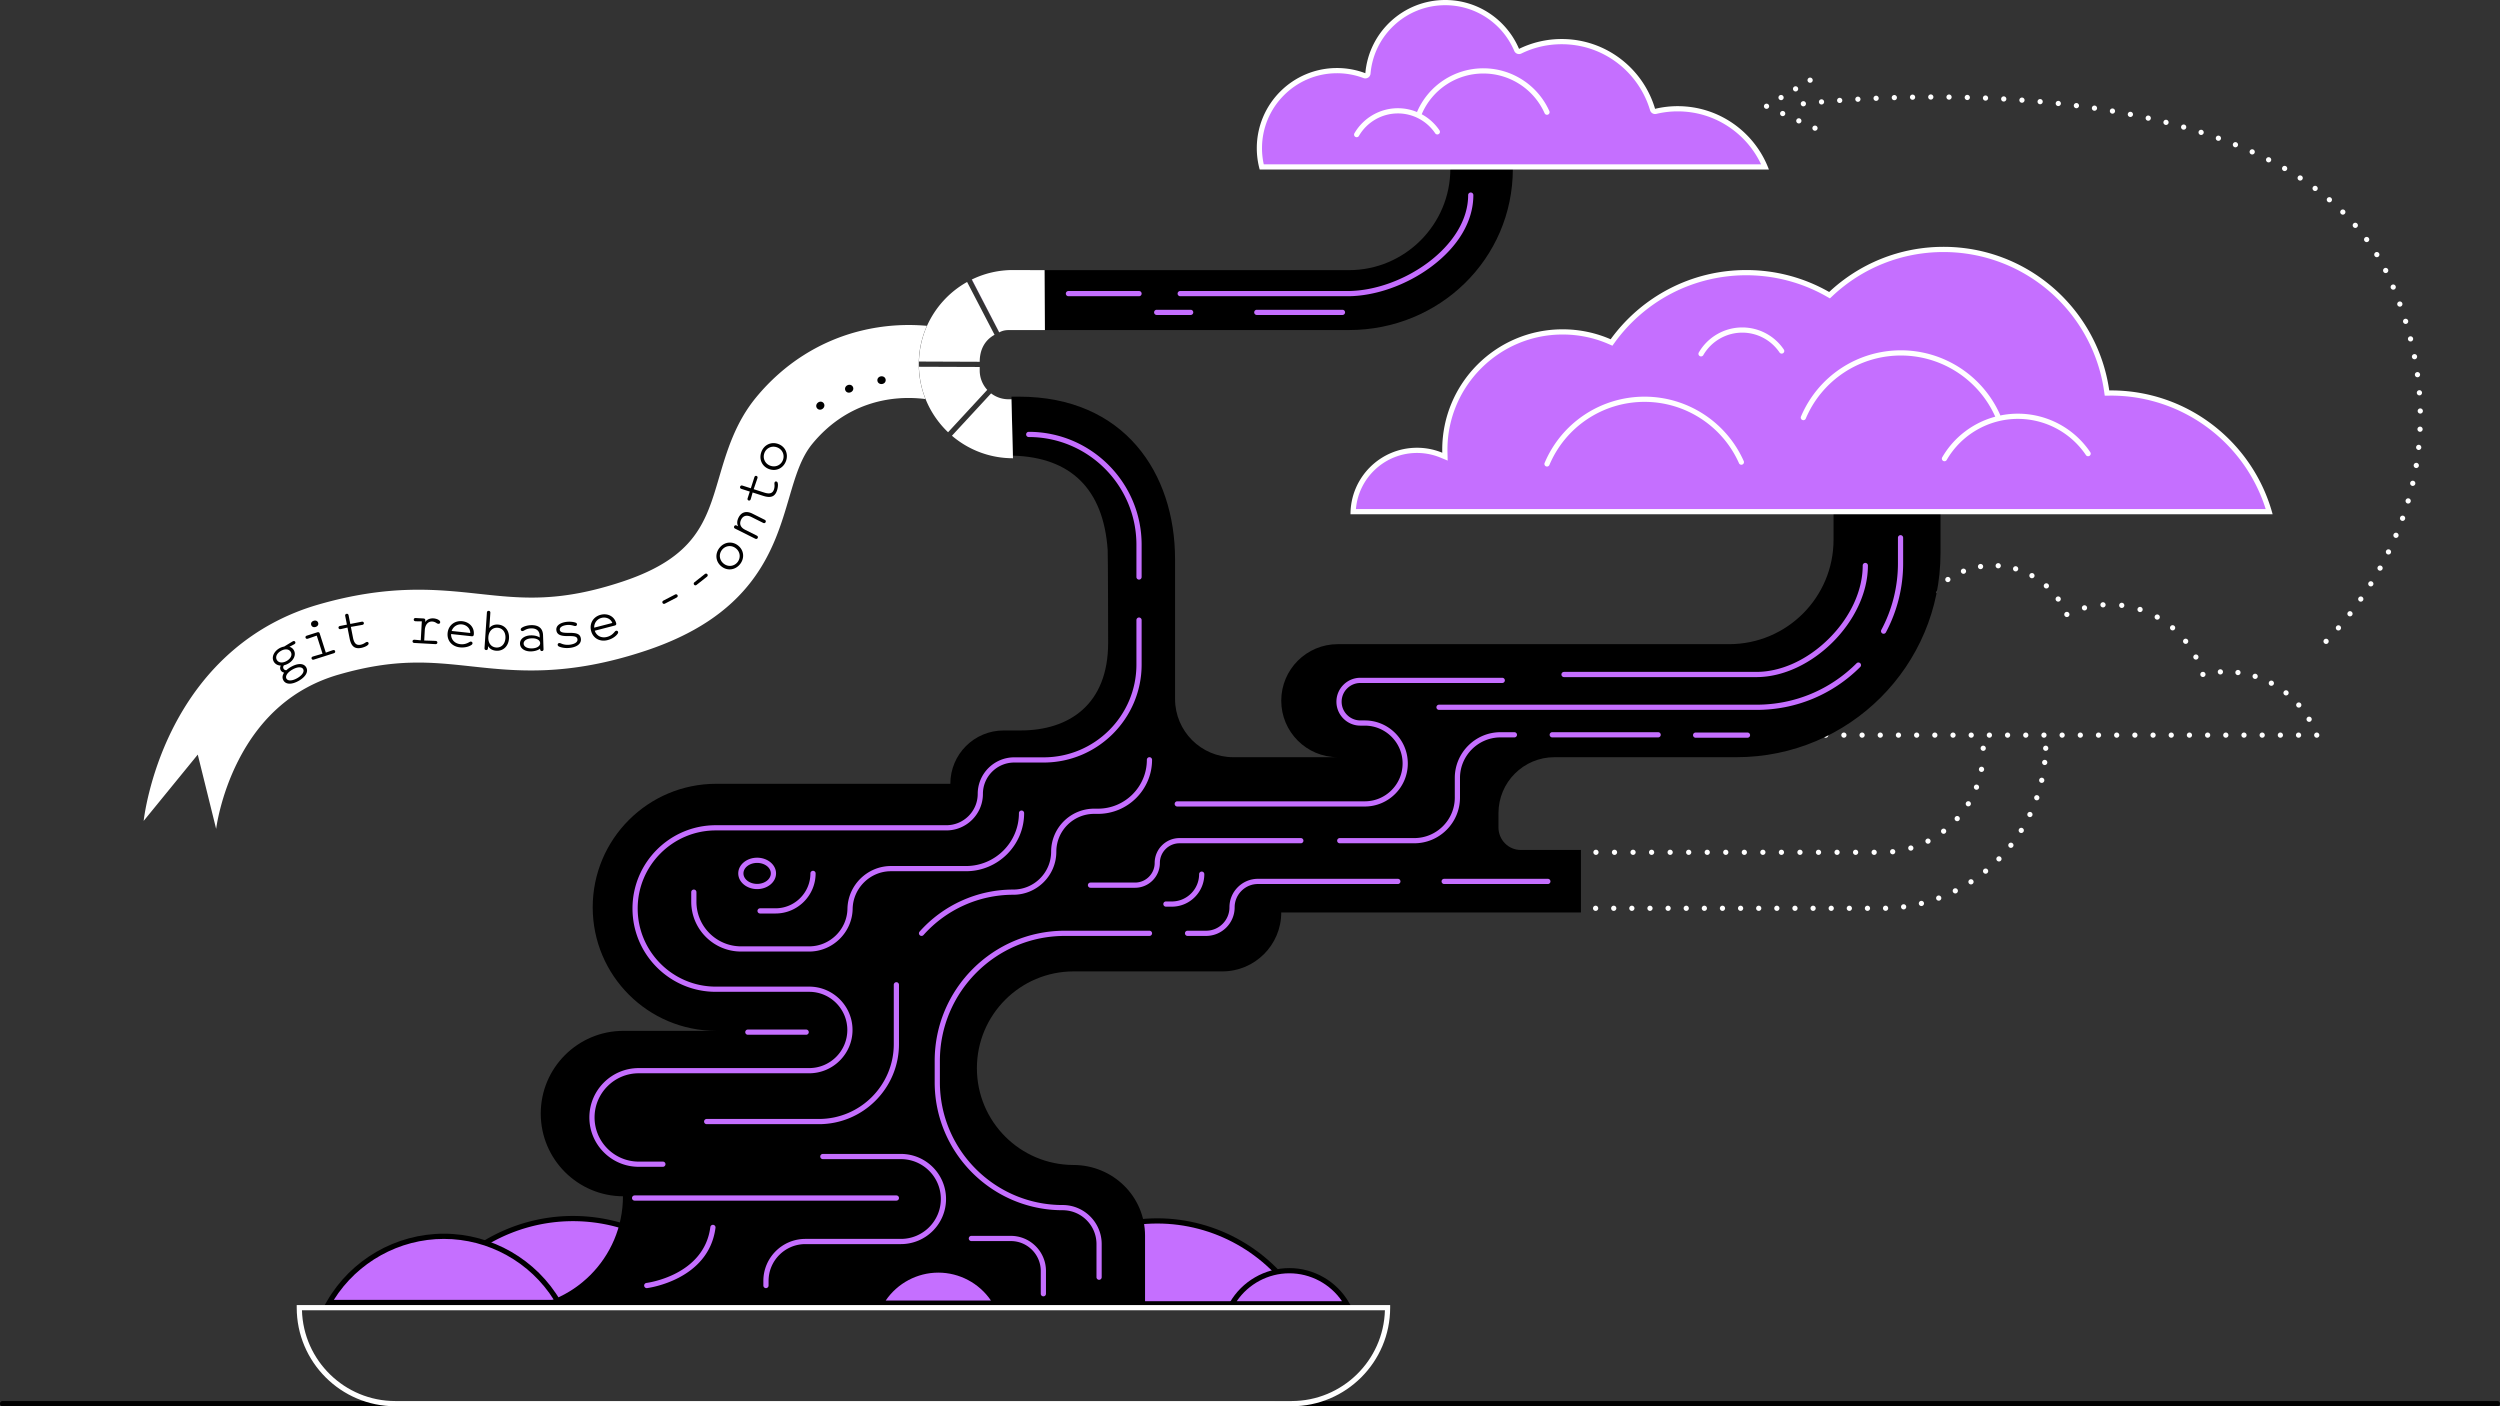 <svg xmlns="http://www.w3.org/2000/svg" xml:space="preserve" viewBox="0 0 1920 1080"><rect x="0" y="0" width="1920" height="1080" fill="#333333" stroke="none"/><path fill="#C56FFF" d="M553.455 1001.306c-22.635-39.128-64.938-65.456-113.393-65.456s-90.758 26.327-113.393 65.456h226.786z"/><path d="M556.923 1003.306H323.201l1.737-3.002c23.712-40.989 67.825-66.453 115.124-66.453 47.298 0 91.412 25.464 115.125 66.453l1.736 3.002zm-226.732-4h219.742c-23.385-37.997-65.161-61.455-109.871-61.455-44.711 0-86.486 23.458-109.871 61.455zM301.902 1080H2a2 2 0 0 1 0-4h299.902a2 2 0 0 1 0 4zM1918 1080H980.047a2 2 0 0 1 0-4H1918a2 2 0 0 1 0 4z"/><path fill="#FFF" d="M1779.26 566.582a2 2 0 0 1-1.85-2.761c.05-.12.12-.239.189-.35.07-.11.15-.21.25-.3.46-.46 1.15-.681 1.8-.55.131.029.261.06.381.109.119.05.229.12.34.19.109.069.21.149.3.25.1.09.18.189.25.3.08.11.14.229.189.35.051.12.091.24.11.37a1.989 1.989 0 0 1-.55 1.811 1.973 1.973 0 0 1-1.409.581zM1771.689 553.411l.011.011a2.003 2.003 0 0 1 .689-2.75c.94-.561 2.17-.25 2.74.7.57.939.25 2.17-.69 2.739a2.007 2.007 0 0 1-2.75-.7zm-7.729-10.639c-.73-.83-.641-2.09.189-2.82a1.997 1.997 0 0 1 2.82.19c.73.83.64 2.09-.189 2.82-.381.33-.851.5-1.311.5-.559 0-1.119-.24-1.509-.69zm-9.521-9.08a2.002 2.002 0 0 1-.319-2.81 1.993 1.993 0 0 1 2.81-.32c.87.69 1.01 1.94.32 2.811-.391.489-.98.75-1.561.75a2.028 2.028 0 0 1-1.25-.431zm-10.989-7.23a2.005 2.005 0 0 1-.82-2.71 2.007 2.007 0 0 1 2.71-.82c.97.52 1.34 1.74.82 2.71a2.011 2.011 0 0 1-1.771 1.06 2.032 2.032 0 0 1-.939-.24zm-12.11-5.13a2.004 2.004 0 0 1-1.3-2.511 2.018 2.018 0 0 1 2.52-1.3c1.05.34 1.63 1.46 1.3 2.521a2.01 2.01 0 0 1-1.909 1.39c-.201 0-.411-.031-.611-.1zm-12.84-2.841a2.003 2.003 0 0 1-1.73-2.239 2.004 2.004 0 0 1 2.24-1.73 2.004 2.004 0 0 1-.25 3.99c-.09 0-.17-.01-.26-.021zm-15.25-2.38c-.061-1.1.79-2.04 1.89-2.109v.01c1.11-.061 2.05.78 2.11 1.89a2.009 2.009 0 0 1-1.9 2.101c-.03 0-.069.01-.1.01a2.008 2.008 0 0 1-2-1.902zM1691.84 519.951c-.13 0-.271-.02-.4-.04a2.522 2.522 0 0 1-.37-.119 2.313 2.313 0 0 1-.34-.181c-.109-.069-.21-.16-.31-.25-.38-.38-.58-.88-.58-1.41 0-.14.01-.27.04-.399.02-.12.06-.25.11-.37s.109-.24.18-.34c.08-.11.16-.22.25-.311.75-.75 2.08-.75 2.83 0 .09.091.18.2.25.311.069.1.14.22.189.34.04.12.08.25.11.37.03.13.04.26.04.399 0 .261-.05.521-.15.761-.1.239-.25.46-.439.649a1.762 1.762 0 0 1-.651.431c-.12.05-.24.09-.37.119-.129.021-.259.04-.389.04zM1684.67 505.502v.01a2.002 2.002 0 0 1 3.55-1.85c.51.98.13 2.19-.85 2.7a2.007 2.007 0 0 1-2.7-.86zm-7.65-11.75c-.689-.86-.54-2.12.32-2.811.86-.689 2.12-.55 2.81.32.69.86.54 2.12-.319 2.81-.37.29-.811.431-1.24.431-.591 0-1.171-.25-1.571-.75zm-9.76-10.08c-.84-.71-.94-1.98-.22-2.82.72-.84 1.979-.94 2.819-.22.841.71.94 1.979.221 2.819-.391.46-.95.7-1.521.7-.459 0-.919-.149-1.299-.479zm-11.49-8.021a2.007 2.007 0 0 1-.77-2.729c.55-.96 1.77-1.3 2.729-.761a2.011 2.011 0 0 1 .761 2.73 2.007 2.007 0 0 1-1.75 1.01c-.33 0-.66-.08-.97-.25zm-12.831-5.669a1.985 1.985 0 0 1-1.27-2.52 2.012 2.012 0 0 1 2.53-1.28 2.017 2.017 0 0 1 1.27 2.53c-.28.84-1.06 1.37-1.9 1.37-.21 0-.42-.03-.63-.1zm-43.979-2.63c-.28-1.06.35-2.16 1.42-2.44a1.984 1.984 0 0 1 2.439 1.421 1.99 1.99 0 0 1-1.409 2.439c-.17.05-.351.07-.521.07-.879 0-1.689-.59-1.929-1.49zm30.31-.451a1.993 1.993 0 0 1-1.739-2.229 2 2 0 0 1 2.229-1.74 2.004 2.004 0 0 1-.24 3.99c-.09 0-.17-.011-.25-.021zm-16.15-2.269a1.986 1.986 0 0 1 1.859-2.12 2 2 0 0 1 2.13 1.86 2.01 2.01 0 0 1-1.869 2.13h-.131c-1.049 0-1.92-.81-1.989-1.87zM1587.359 473.892c-.54 0-1.04-.2-1.42-.58a1.77 1.77 0 0 1-.25-.3 2.37 2.37 0 0 1-.3-.72 2.584 2.584 0 0 1 0-.781c.03-.13.07-.26.12-.38s.11-.24.18-.34c.07-.11.16-.221.25-.311.091-.09.2-.17.301-.25.109-.07.229-.13.35-.18s.25-.09.37-.11c.649-.14 1.34.08 1.81.54.09.09.17.2.25.311a1.894 1.894 0 0 1 .29.72c.03.12.04.26.04.39s-.01.26-.03.391a2.378 2.378 0 0 1-.3.72c-.069.11-.16.21-.25.3a1.987 1.987 0 0 1-1.411.58zM1471.39 479.102a1.99 1.99 0 0 1-1.29-2.51 1.985 1.985 0 0 1 2.51-1.29 1.984 1.984 0 0 1 1.29 2.51c-.27.85-1.05 1.39-1.899 1.39a1.885 1.885 0 0 1-.611-.1zm5.13-12.571a2.004 2.004 0 0 1-.71-2.739 2.001 2.001 0 0 1 3.45 2.029c-.37.63-1.04.98-1.729.98a1.944 1.944 0 0 1-1.011-.27zm102.549-5.309v.01a2.013 2.013 0 0 1 .461-2.8 1.998 1.998 0 1 1 2.329 3.25 1.985 1.985 0 0 1-2.79-.46zm-94.769-5.84a1.984 1.984 0 0 1-.1-2.82c.75-.81 2.02-.85 2.819-.1.811.75.851 2.02.101 2.83-.391.42-.931.63-1.46.63-.49 0-.98-.181-1.36-.54zm85.97-3.92h.011c-.83-.74-.9-2-.171-2.83.74-.82 2-.9 2.83-.16.82.729.891 2 .16 2.82a1.96 1.96 0 0 1-1.49.67c-.48 0-.95-.17-1.34-.5zm-75.96-5.261a1.996 1.996 0 0 1 .53-2.779c.91-.62 2.15-.391 2.77.52.631.91.391 2.16-.52 2.78-.34.24-.73.35-1.12.35-.64-.001-1.27-.3-1.66-.871zm65.25-2.359a2 2 0 0 1-.77-2.72 1.996 1.996 0 0 1 2.72-.771c.96.53 1.31 1.75.771 2.72a2.006 2.006 0 0 1-1.75 1.021c-.331 0-.661-.08-.971-.25zm-53.46-4.41c-.41-1.03.09-2.19 1.12-2.6 1.021-.41 2.19.1 2.59 1.119a2 2 0 0 1-1.12 2.601 2.09 2.09 0 0 1-.729.14 2 2 0 0 1-1.861-1.26zm41.339-.66a2.007 2.007 0 0 1-1.35-2.479 1.999 1.999 0 0 1 2.479-1.36 1.998 1.998 0 0 1 1.36 2.479c-.26.87-1.06 1.44-1.92 1.44a2.29 2.29 0 0 1-.569-.08zm-28.349-3.35c-.17-1.09.57-2.11 1.66-2.28v-.01c1.09-.17 2.12.58 2.29 1.67.17 1.09-.58 2.12-1.67 2.29-.101.02-.21.02-.311.02a1.99 1.99 0 0 1-1.969-1.69zm15.41 1.069a2 2 0 0 1-1.87-2.119 2.004 2.004 0 0 1 2.13-1.87c1.1.069 1.93 1.02 1.87 2.13a2.01 2.01 0 0 1-2 1.87c-.04 0-.09 0-.13-.011zM1469.319 492.592c-.529 0-1.029-.2-1.409-.58s-.591-.88-.591-1.42c0-.13.021-.26.04-.391a2.378 2.378 0 0 1 .301-.72c.069-.109.159-.21.25-.3.75-.75 2.09-.74 2.83 0 .369.37.579.88.579 1.41a2.012 2.012 0 0 1-.579 1.42 1.98 1.98 0 0 1-1.421.581zM1384.03 551.262h.01a1.98 1.98 0 0 1 1.899-2.09 1.985 1.985 0 0 1 2.091 1.89 2.003 2.003 0 0 1-1.9 2.1h-.1a2.007 2.007 0 0 1-2-1.9zm2.49-11.63a1.993 1.993 0 0 1-1.63-2.311 1.997 1.997 0 0 1 2.311-1.63 1.997 1.997 0 0 1 1.63 2.311 2.003 2.003 0 0 1-1.971 1.659c-.11 0-.23-.01-.34-.029zm3.33-13.11a2.004 2.004 0 0 1-1.08-2.62 1.997 1.997 0 0 1 3.69 1.53 2.005 2.005 0 0 1-1.851 1.24c-.25 0-.509-.05-.759-.15zm6.129-12.06a1.996 1.996 0 0 1-.489-2.79c.64-.9 1.88-1.12 2.79-.49.899.64 1.119 1.89.479 2.79-.39.55-1.01.85-1.64.85a2.04 2.04 0 0 1-1.14-.36zm8.611-10.44c-.75-.82-.69-2.08.13-2.83.82-.74 2.08-.68 2.83.141.74.81.68 2.079-.14 2.819h.01c-.39.351-.87.521-1.351.521a1.993 1.993 0 0 1-1.479-.651zm10.68-8.321c-.55-.96-.22-2.18.74-2.729.96-.55 2.18-.22 2.73.74.54.96.21 2.18-.75 2.729a1.973 1.973 0 0 1-2.72-.74zm12.23-5.79c-.33-1.05.27-2.17 1.319-2.489a1.986 1.986 0 0 1 2.5 1.319c.33 1.051-.27 2.17-1.319 2.5-.2.061-.4.091-.59.091-.86 0-1.65-.56-1.91-1.421zm28.439-.699a1.996 1.996 0 0 1-1.699-2.261 1.983 1.983 0 0 1 2.26-1.699 1.998 1.998 0 0 1 1.7 2.26c-.141.99-1 1.72-1.98 1.72-.09 0-.19-.01-.281-.02zm-15.239-2.25a1.997 1.997 0 0 1 1.84-2.15c1.1-.09 2.06.73 2.149 1.84a2.008 2.008 0 0 1-1.84 2.15h-.149c-1.04 0-1.92-.79-2-1.84zM1388.18 566.582c-.53 0-1.03-.21-1.41-.58-.189-.19-.33-.41-.43-.65-.11-.24-.16-.5-.16-.77 0-.131.021-.261.04-.391a2.362 2.362 0 0 1 .3-.72c.07-.11.16-.21.25-.3.09-.101.19-.181.3-.25.11-.07.23-.141.351-.19s.25-.08.37-.109a2.07 2.07 0 0 1 1.81.55c.09.09.17.189.25.3a2.364 2.364 0 0 1 .3.72 1.989 1.989 0 0 1-1.199 2.241 2.048 2.048 0 0 1-.772.149zM1763.29 564.582a2 2 0 1 1 4 0c0 1.109-.891 2-2 2-1.101 0-2-.89-2-2zm-13.96 0c0-1.101.89-2 2-2a2 2 0 0 1 0 4c-1.11 0-2-.89-2-2zm-13.971 0a2 2 0 0 1 2-2 2 2 0 1 1 0 4c-1.109 0-2-.89-2-2zm-13.969 0a1.999 1.999 0 1 1 4 0c0 1.109-.89 2-2 2a2 2 0 0 1-2-2zm-13.97 0a2.005 2.005 0 0 1 4.01 0 2 2 0 0 1-2 2c-1.111 0-2.01-.89-2.01-2zm-13.96 0c0-1.101.89-2 2-2a2 2 0 0 1 0 4c-1.11 0-2-.89-2-2zm-13.97 0a2 2 0 1 1 4 0c0 1.109-.891 2-2 2a2 2 0 0 1-2-2zm-13.97 0a1.999 1.999 0 1 1 4 0c0 1.109-.89 2-2 2a2 2 0 0 1-2-2zm-13.96 0a2 2 0 0 1 2-2 2 2 0 1 1 0 4c-1.11 0-2-.89-2-2zm-13.97 0a1.999 1.999 0 1 1 4 0c0 1.109-.89 2-2 2-1.111 0-2-.89-2-2zm-13.97 0a2 2 0 1 1 4 0c0 1.109-.891 2-2 2a2 2 0 0 1-2-2zm-13.96 0c0-1.101.89-2 2-2a2 2 0 0 1 0 4c-1.11 0-2-.89-2-2zm-13.971 0a2 2 0 0 1 2-2 2 2 0 1 1 0 4c-1.109 0-2-.89-2-2zm-13.969 0a1.999 1.999 0 1 1 4 0c0 1.109-.89 2-2 2a2 2 0 0 1-2-2zm-13.96 0c0-1.101.89-2 2-2a2 2 0 0 1 0 4c-1.111 0-2-.89-2-2zm-13.97 0c0-1.101.89-2 2-2a2 2 0 0 1 0 4c-1.11 0-2-.89-2-2zm-13.971 0a1.999 1.999 0 1 1 4 0c0 1.109-.89 2-2 2-1.109 0-2-.89-2-2zm-13.969 0a2.005 2.005 0 0 1 4.01 0 2 2 0 0 1-2 2c-1.11 0-2.01-.89-2.01-2zm-13.96 0a2 2 0 0 1 2-2 2 2 0 1 1 0 4c-1.11 0-2-.89-2-2zm-13.97 0c0-1.101.89-2 2-2a2 2 0 0 1 0 4c-1.11 0-2-.89-2-2zm-13.97 0a2 2 0 1 1 4 0c0 1.109-.891 2-2 2a2 2 0 0 1-2-2zm-13.96 0c0-1.101.89-2 2-2a2 2 0 0 1 0 4c-1.11 0-2-.89-2-2zm-13.97 0a2 2 0 0 1 2-2 2 2 0 1 1 0 4c-1.11 0-2-.89-2-2zm-13.97 0a1.999 1.999 0 1 1 4 0c0 1.109-.89 2-2 2a2 2 0 0 1-2-2zm-13.97 0a2.005 2.005 0 0 1 4.01 0 2 2 0 0 1-2 2c-1.111 0-2.01-.89-2.01-2zm-13.96 0c0-1.101.89-2 2-2a2 2 0 0 1 0 4c-1.11 0-2-.89-2-2zm-13.971 0a1.999 1.999 0 1 1 4 0c0 1.109-.89 2-2 2a2 2 0 0 1-2-2z"/><path fill="#C56FFF" d="M428.931 1000.306c-17.575-30.381-50.422-50.823-88.045-50.823s-70.47 20.442-88.045 50.823h176.09z"/><path d="M432.398 1002.306H249.374l1.736-3.002c18.491-31.965 52.892-51.821 89.776-51.821s71.285 19.856 89.776 51.821l1.736 3.002zm-176.018-4h169.012c-18.154-28.97-50.213-46.823-84.506-46.823s-66.351 17.853-84.506 46.823z"/><path fill="#C56FFF" d="M999.032 1001.306c-22.008-38.043-63.137-63.64-110.248-63.64s-88.24 25.597-110.248 63.64h220.496z"/><path d="M1002.5 1003.306H775.069l1.736-3.002c23.064-39.87 65.972-64.638 111.979-64.638 46.006 0 88.914 24.768 111.979 64.638l1.737 3.002zm-220.439-4h213.447c-22.736-36.874-63.308-59.64-106.724-59.64-43.416 0-83.987 22.766-106.723 59.64z"/><path fill="#FFF" d="M1571.1 576.661c-.53 0-1.04-.21-1.41-.59a1.94 1.94 0 0 1-.58-1.41c0-.13.011-.26.03-.39.03-.13.07-.25.12-.37s.11-.24.18-.35c.07-.11.16-.21.25-.3.091-.091.19-.181.301-.25.109-.07.229-.141.35-.19s.24-.08.37-.11a2.02 2.02 0 0 1 1.81.551c.37.37.58.89.58 1.409 0 .131-.01.271-.04.391-.02.13-.06.26-.109.38-.051.12-.11.229-.181.34-.08.11-.16.21-.25.3a1.996 1.996 0 0 1-1.421.589zM1432.21 697.571a2 2 0 0 1 2-2c1.109 0 2 .891 2 2a2 2 0 0 1-2 2c-1.101 0-2-.899-2-2zm-13.92 0a2 2 0 0 1 2-2c1.109 0 2 .891 2 2a2 2 0 0 1-2 2c-1.101 0-2-.899-2-2zm-13.92 0a2 2 0 0 1 2-2c1.109 0 2.01.891 2.01 2a2.005 2.005 0 0 1-4.01 0zm-13.91 0c0-1.109.89-2 2-2a2 2 0 0 1 2 2 1.999 1.999 0 1 1-4 0zm-13.92 0c0-1.109.89-2 2-2a2 2 0 0 1 2 2 1.999 1.999 0 1 1-4 0zm-13.92 0a2 2 0 0 1 2-2c1.109 0 2 .891 2 2a2 2 0 0 1-2 2c-1.1 0-2-.899-2-2zm-13.92 0a2 2 0 0 1 2-2c1.109 0 2 .891 2 2a2 2 0 0 1-2 2c-1.1 0-2-.899-2-2zm-13.92 0a2 2 0 0 1 2-2c1.109 0 2 .891 2 2a2 2 0 0 1-2 2c-1.1 0-2-.899-2-2zm-13.921 0a2 2 0 0 1 2-2c1.11 0 2 .891 2 2 0 1.101-.89 2-2 2-1.099 0-2-.899-2-2zm-13.909 0c0-1.109.89-2 1.989-2 1.11 0 2.011.891 2.011 2 0 1.101-.9 2-2.011 2a1.996 1.996 0 0 1-1.989-2zm-13.92 0c0-1.109.89-2 2-2a2 2 0 0 1 2 2 1.999 1.999 0 1 1-4 0zm-13.921 0c0-1.109.891-2 2-2a2 2 0 0 1 2 2 2 2 0 1 1-4 0zm-13.92 0c0-1.109.891-2 2-2a2 2 0 0 1 2 2 2 2 0 1 1-4 0zm-13.919 0a2 2 0 1 1 4 0c0 1.101-.899 2-2 2-1.1 0-2-.899-2-2zm-13.92 0a2 2 0 0 1 2-2c1.11 0 2 .891 2 2 0 1.101-.89 2-2 2-1.1 0-2-.899-2-2zm-13.92 0c0-1.109.9-2 2.01-2a2 2 0 0 1 2 2c0 1.101-.899 2-2 2-1.11 0-2.01-.899-2.01-2zm222.7.011a2.007 2.007 0 0 1 1.95-2.051 2.01 2.01 0 0 1 2.05 1.96 1.997 1.997 0 0 1-1.95 2.04h-.05a1.994 1.994 0 0 1-2-1.949zm13.88-.87c-.15-1.09.62-2.09 1.72-2.24h-.01c1.1-.15 2.1.62 2.25 1.72.15 1.09-.62 2.09-1.71 2.24h-.01c-.09.01-.17.02-.26.02a1.996 1.996 0 0 1-1.98-1.74zm13.7-2.38a2.005 2.005 0 0 1 1.46-2.431 2.008 2.008 0 0 1 2.42 1.46c.27 1.07-.38 2.16-1.45 2.42a2.005 2.005 0 0 1-2.43-1.449zm13.35-3.9c-.38-1.04.15-2.19 1.181-2.57a1.998 1.998 0 0 1 2.569 1.17 2.005 2.005 0 0 1-1.17 2.58c-.229.08-.47.12-.7.12-.81 0-1.581-.5-1.88-1.3zm12.83-5.361c-.5-.979-.1-2.189.891-2.68.989-.5 2.189-.1 2.68.88.5.99.1 2.19-.88 2.69-.29.149-.601.21-.9.21a1.995 1.995 0 0 1-1.791-1.1zm12.16-6.739c-.6-.921-.34-2.16.59-2.771.92-.6 2.16-.34 2.76.59.61.92.351 2.16-.58 2.76-.34.221-.72.33-1.09.33-.65 0-1.291-.319-1.68-.909zm11.349-8.04a2 2 0 1 1 3.091-2.54c.699.859.579 2.12-.271 2.819-.38.301-.83.45-1.27.45a2.009 2.009 0 0 1-1.55-.729zm10.401-9.24c-.79-.771-.8-2.04-.03-2.82.771-.79 2.04-.81 2.83-.04.78.78.8 2.04.03 2.83-.39.4-.91.601-1.43.601a1.993 1.993 0 0 1-1.4-.571zm9.33-10.32a1.99 1.99 0 0 1-.34-2.8 2.004 2.004 0 0 1 2.81-.35c.86.68 1.021 1.939.34 2.81-.399.5-.989.77-1.58.77-.43-.001-.86-.14-1.23-.43zm8.14-11.281a1.987 1.987 0 0 1-.64-2.75 1.997 1.997 0 0 1 2.75-.649c.939.58 1.229 1.82.64 2.76h.011a2.01 2.01 0 0 1-1.711.94c-.35 0-.72-.091-1.05-.301zm6.86-12.109c-1-.47-1.43-1.66-.95-2.66.47-1 1.67-1.43 2.67-.95.99.48 1.42 1.67.94 2.67a1.998 1.998 0 0 1-1.811 1.141 2.008 2.008 0 0 1-.849-.201zm5.47-12.79c-1.04-.36-1.6-1.5-1.24-2.54v-.01a1.997 1.997 0 0 1 2.54-1.23 1.993 1.993 0 0 1 1.24 2.54c-.28.83-1.06 1.35-1.89 1.35a2.137 2.137 0 0 1-.65-.11zm4.009-13.33a2.005 2.005 0 0 1-1.51-2.39 2.006 2.006 0 0 1 2.391-1.511 1.99 1.99 0 0 1 1.51 2.391c-.2.93-1.03 1.56-1.95 1.56-.14 0-.29-.01-.441-.05zm2.511-13.68a2.001 2.001 0 0 1-1.771-2.21l.01.01a1.997 1.997 0 0 1 2.2-1.771 1.992 1.992 0 0 1 1.771 2.2 2.002 2.002 0 0 1-1.99 1.79c-.07.001-.14-.009-.22-.019zM1437.35 654.571a2 2 0 0 1 2-2c1.11 0 2 .891 2 2 0 1.101-.89 2-2 2-1.1 0-2-.899-2-2zm-14.241 0c0-1.109.891-2 2-2a2 2 0 0 1 2 2 2 2 0 1 1-4 0zm-14.239 0c0-1.109.89-2 2-2a2 2 0 0 1 2 2 1.999 1.999 0 1 1-4 0zm-14.25 0a2 2 0 0 1 2-2c1.109 0 2 .891 2 2a2 2 0 0 1-2 2c-1.1 0-2-.899-2-2zm-14.24 0c0-1.109.89-2 2-2a2 2 0 0 1 2 2 1.999 1.999 0 1 1-4 0zm-14.25 0c0-1.109.9-2 2.01-2a2 2 0 0 1 2 2c0 1.101-.899 2-2 2-1.11 0-2.01-.899-2.01-2zm-14.24 0a2 2 0 1 1 4 0c0 1.101-.899 2-2 2-1.1 0-2-.899-2-2zm-14.241 0c0-1.109.891-2 2-2a2 2 0 0 1 2 2 2 2 0 1 1-4 0zm-14.25 0c0-1.109.9-2 2.011-2 1.1 0 1.989.891 1.989 2 0 1.101-.89 2-1.989 2a2.008 2.008 0 0 1-2.011-2zm-14.239 0a2 2 0 0 1 2-2c1.109 0 2 .891 2 2a2 2 0 0 1-2 2c-1.1 0-2-.899-2-2zm-14.24 0c0-1.109.89-2 2-2a2 2 0 0 1 2 2 1.999 1.999 0 1 1-4 0zm-14.24 0c0-1.109.89-2 1.99-2 1.11 0 2 .891 2 2 0 1.101-.89 2-2 2a1.996 1.996 0 0 1-1.99-2zm-14.25 0c0-1.109.89-2 2-2a2 2 0 0 1 2 2c0 1.101-.899 2-2 2-1.111 0-2-.899-2-2zm-14.241 0c0-1.109.891-2 2-2a2 2 0 0 1 2 2 2 2 0 1 1-4 0zm-14.25 0a2 2 0 0 1 2-2c1.11 0 2 .891 2 2 0 1.101-.89 2-2 2-1.099 0-2-.899-2-2zm-14.239 0a2 2 0 0 1 4 0c0 1.101-.9 2-2 2s-2-.899-2-2zm227.89-.239a1.998 1.998 0 0 1 1.77-2.2 2.007 2.007 0 0 1 2.21 1.77 2.015 2.015 0 0 1-1.779 2.21c-.07 0-.141.011-.21.011a2.005 2.005 0 0 1-1.991-1.791zm14.01-2.45a1.996 1.996 0 0 1 1.34-2.49c1.061-.31 2.17.29 2.49 1.34a2.006 2.006 0 0 1-1.34 2.5c-.19.05-.38.08-.57.08-.871 0-1.661-.56-1.92-1.43zm13.33-4.971a2.002 2.002 0 0 1 .86-2.699 2.02 2.02 0 0 1 2.7.87c.5.979.109 2.189-.87 2.689-.29.15-.601.22-.91.22a1.98 1.98 0 0 1-1.78-1.08zm12.2-7.329a1.984 1.984 0 0 1 .36-2.801c.869-.68 2.13-.51 2.8.36.68.88.51 2.13-.36 2.81-.36.28-.79.41-1.22.41-.601 0-1.19-.259-1.58-.779zm10.67-9.4c-.82-.74-.89-2.01-.15-2.83.73-.82 2-.89 2.82-.15.82.74.89 2 .15 2.83-.391.44-.94.66-1.49.66-.47 0-.95-.17-1.33-.51zm8.8-11.18a2 2 0 0 1 2.09-3.41 2 2 0 0 1 .66 2.75 2.02 2.02 0 0 1-1.71.95c-.35 0-.72-.091-1.04-.29zm6.629-12.591a1.99 1.99 0 0 1-1.149-2.579 1.99 1.99 0 0 1 2.58-1.15 1.99 1.99 0 0 1 1.149 2.58c-.3.8-1.06 1.29-1.87 1.29a1.94 1.94 0 0 1-.71-.141zm4.21-13.579c-1.08-.2-1.8-1.25-1.6-2.33a1.998 1.998 0 1 1 3.93.72 2 2 0 0 1-1.96 1.64c-.12-.001-.24-.01-.37-.03zM1523.109 576.661c-.27 0-.529-.05-.77-.149-.24-.101-.46-.25-.65-.44a1.95 1.95 0 0 1-.59-1.41c0-.13.021-.26.04-.39.03-.13.07-.25.12-.37s.11-.24.18-.35c.07-.11.16-.21.25-.3.091-.091.19-.181.301-.25.109-.07.229-.141.35-.19s.25-.08.37-.11a2.02 2.02 0 0 1 2.06.851c.07.109.13.229.181.35.05.12.09.24.109.37.03.13.04.26.04.39 0 .131-.01.271-.04.391-.02.13-.06.26-.109.38-.051.12-.11.229-.181.34-.08.11-.16.21-.25.3-.189.19-.41.34-.649.44a2.046 2.046 0 0 1-.762.147z"/><path d="M1035.966 253.472H802.223v-46h233.743c42.957 0 77.905-34.948 77.905-77.905h48c0 69.425-56.48 123.905-125.905 123.905zM777.961 349.934c44.085 1.242 69.493 25.335 72.739 72.444.251 3.641.354 71.337.354 71.337 0 47.48-30.121 67.276-67.276 67.276h-12.954c-22.623 0-40.963 18.34-40.963 40.963H550.067c-52.395 0-94.87 42.475-94.87 94.87s42.475 94.87 94.87 94.87H478.82c-35.086 0-63.529 28.443-63.529 63.529s28.443 63.529 63.529 63.529h-.389c0 47.249-38.303 85.553-85.553 85.553h486.517V949.008c0-30.253-24.719-54.237-54.972-54.305-40.974-.093-74.162-33.337-74.162-74.333 0-41.053 33.28-74.334 74.334-74.334h114.143c24.997 0 45.26-20.264 45.26-45.26h230.163v-48h-46.215c-9.565 0-17.154-7.831-17.128-17.396v-10.855c0-23.745 19.25-42.995 42.995-42.995h139.811c86.53 0 156.676-70.146 156.676-156.676v-31.278h-82.14v20.953c0 44.287-35.902 80.189-80.189 80.189h-300.566c-23.972 0-43.406 19.433-43.406 43.406 0 23.972 19.433 43.406 43.406 43.406H947.15c-24.691 0-44.707-20.016-44.707-44.707V429.508c0-66.203-38.965-124.872-119.872-124.872h-5.775l1.165 45.298z"/><path fill="#FFF" d="M705.619 279.662a71.976 71.976 0 0 1 6.267-29.43c-16.832-1.506-33.77-.3-50.197 3.68-31.64 7.665-59.628 25.369-80.938 51.2-16.126 19.547-22.661 41.785-28.426 61.405-10.08 34.304-18.042 61.399-74.03 80.062-48.548 16.182-77.16 13.089-110.291 9.509-32.429-3.505-69.186-7.478-123.543 8.225-49.309 14.245-88.201 47.659-112.47 96.631-17.809 35.936-21.512 68.158-21.661 69.513l41.549-50.927 14.115 57.05-.012.11c.029-.248 3.096-25.15 16.949-52.399 17.364-34.154 43.295-56.42 77.073-66.178 43.762-12.642 70.743-9.726 101.983-6.35 34.632 3.744 73.884 7.987 134.018-12.059 36.841-12.28 63.567-29.972 81.705-54.085 15.984-21.251 22.551-43.598 28.345-63.315 4.865-16.556 9.066-30.854 17.895-41.555 25.05-30.363 58.503-37.872 86.832-34.272a71.984 71.984 0 0 1-5.163-26.815z"/><path fill="#C56FFF" d="M1034.259 1001.306c-8.788-15.191-25.211-25.412-44.022-25.412s-35.235 10.221-44.022 25.412h88.044z"/><path d="M1037.727 1003.306h-94.98l1.737-3.002c9.423-16.29 26.956-26.409 45.753-26.409s36.329 10.119 45.754 26.409l1.736 3.002zm-87.896-4h80.811c-9.042-13.29-24.216-21.411-40.405-21.411s-31.364 8.121-40.406 21.411z"/><path fill="#C56FFF" d="M764.659 1000.786c-8.788-15.191-25.211-25.412-44.022-25.412s-35.235 10.221-44.023 25.412h88.045z"/><path d="M768.127 1002.785h-94.98l1.737-3.002c9.423-16.29 26.955-26.409 45.753-26.409s36.33 10.119 45.753 26.409l1.737 3.002zm-87.896-4h80.811c-9.042-13.29-24.216-21.411-40.405-21.411s-31.364 8.121-40.406 21.411z"/><path fill="#FFF" d="M991.948 1080H303.573c-41.738 0-75.694-33.956-75.694-75.694v-2h839.764v2c0 41.738-33.956 75.694-75.695 75.694zm-760.042-73.694c1.062 38.612 32.803 69.694 71.667 69.694h688.375c38.864 0 70.604-31.082 71.667-69.694H231.906z"/><path fill="#C56FFF" d="M1039.22 392.957c1.054-26.14 22.649-47.083 49.043-47.083a48.793 48.793 0 0 1 18.645 3.675l2.834 1.165-.074-3.062a94.769 94.769 0 0 1-.028-2.265c0-49.89 40.589-90.478 90.479-90.478 12.524 0 24.659 2.517 36.065 7.48l1.473.641.944-1.3c23.775-32.771 62.103-52.337 102.524-52.337 22.002 0 43.675 5.734 62.674 16.584l1.281.73 1.077-1.007c23.529-22.012 54.232-34.134 86.455-34.134a126.465 126.465 0 0 1 83.295 31.268c22.834 19.974 37.754 47.426 42.011 77.301l.248 1.737s2.771-.036 3.035-.036c56.279 0 105.884 37.338 121.543 91.12H1039.22z"/><path fill="#FFF" d="M1492.612 193.567a124.47 124.47 0 0 1 81.978 30.773c22.473 19.658 37.157 46.676 41.348 76.077l.495 3.469 3.504-.034.545-.008c.239-.004.478-.008.719-.008 54.494 0 102.629 35.565 118.848 87.12h-698.7c2.036-24.097 22.3-43.083 46.915-43.083a46.816 46.816 0 0 1 17.885 3.525l5.67 2.331-.151-6.129a90.545 90.545 0 0 1-.028-2.214c0-48.787 39.691-88.478 88.478-88.478 12.248 0 24.114 2.461 35.267 7.314l2.947 1.282 1.887-2.601c11.326-15.611 26.328-28.566 43.383-37.462 17.619-9.191 37.51-14.049 57.523-14.049 21.654 0 42.984 5.643 61.683 16.32l2.562 1.463 2.154-2.015c23.155-21.662 53.374-33.593 85.088-33.593m0-4c-33.959 0-64.836 13.17-87.822 34.673-18.772-10.718-40.502-16.846-63.666-16.846-42.837 0-80.775 20.952-104.144 53.162-11.295-4.915-23.759-7.646-36.863-7.646-51.074 0-92.478 41.404-92.478 92.478 0 .773.01 1.544.029 2.313a50.917 50.917 0 0 0-19.406-3.826c-28.212 0-51.083 22.871-51.083 51.083h708.2c-14.73-54.788-64.741-95.12-124.18-95.12-.435 0-.868.012-1.302.016-8.885-62.348-62.483-110.287-127.285-110.287zM1785.04 493.991a2.003 2.003 0 0 1-.04-2.83c.78-.789 2.04-.81 2.84-.029a2 2 0 0 1 .03 2.819c-.391.41-.91.61-1.431.61a1.982 1.982 0 0 1-1.399-.57zm9.56-10.259a2.005 2.005 0 0 1-.2-2.82c.721-.84 1.98-.93 2.82-.21.84.73.93 1.99.21 2.83-.399.45-.96.69-1.52.69-.46 0-.931-.16-1.31-.49zm8.96-10.781a1.993 1.993 0 0 1-.35-2.8c.68-.88 1.93-1.04 2.8-.359.88.68 1.04 1.93.36 2.81-.4.5-.99.771-1.58.771a2.033 2.033 0 0 1-1.23-.422zm8.379-11.229a2.004 2.004 0 0 1-.5-2.78 2.001 2.001 0 0 1 3.29 2.28 2 2 0 0 1-1.649.86c-.391 0-.79-.12-1.141-.36zm7.801-11.64a1.989 1.989 0 0 1-.641-2.75 1.987 1.987 0 0 1 2.75-.641c.94.58 1.22 1.811.641 2.75-.381.61-1.03.94-1.7.94-.36.001-.73-.089-1.05-.299zm7.18-12.02a2.005 2.005 0 0 1-.78-2.72c.53-.97 1.75-1.32 2.72-.78.96.53 1.32 1.75.78 2.71v.01c-.37.65-1.05 1.03-1.75 1.03a2 2 0 0 1-.97-.25zm6.55-12.39c-1-.48-1.41-1.67-.93-2.67.479-1 1.68-1.41 2.68-.92.99.479 1.4 1.67.92 2.67-.34.71-1.06 1.12-1.8 1.12-.29 0-.59-.06-.87-.2zm5.87-12.71a1.999 1.999 0 0 1-1.07-2.62 2.007 2.007 0 0 1 2.62-1.07 1.998 1.998 0 0 1 1.07 2.62 1.995 1.995 0 0 1-1.851 1.23c-.25 0-.519-.051-.769-.16zm5.16-13.011c-1.04-.38-1.59-1.52-1.21-2.56a1.997 1.997 0 1 1 3.76 1.34c-.29.82-1.06 1.33-1.88 1.33-.22.001-.45-.039-.67-.11zm4.41-13.29a2.007 2.007 0 0 1-1.36-2.479 2 2 0 1 1 3.839 1.12 1.997 1.997 0 0 1-1.92 1.439 2.18 2.18 0 0 1-.559-.08zm3.64-13.519a2.006 2.006 0 0 1-1.51-2.39v-.011a2.004 2.004 0 0 1 2.399-1.5c1.08.24 1.75 1.32 1.5 2.391-.21.93-1.04 1.56-1.949 1.56-.14 0-.29-.02-.44-.05zm2.82-13.71a1.99 1.99 0 0 1-1.641-2.3 2.003 2.003 0 0 1 2.301-1.65 2.004 2.004 0 0 1-.33 3.981 2.036 2.036 0 0 1-.33-.031zm1.989-13.85a2.005 2.005 0 0 1-1.779-2.2 2.005 2.005 0 0 1 2.2-1.78 2.001 2.001 0 0 1-.211 3.99c-.069 0-.139 0-.21-.01zm1.151-13.95c-1.1-.04-1.96-.98-1.91-2.08.05-1.101.98-1.96 2.08-1.91 1.11.05 1.96.98 1.92 2.08a2.01 2.01 0 0 1-2 1.92c-.031 0-.06 0-.09-.01zm-1.73-15.95a1.996 1.996 0 0 1 1.96-2.03 1.995 1.995 0 0 1 2.04 1.96 2.005 2.005 0 0 1-1.971 2.03h-.029c-1.091 0-1.99-.87-2-1.96zm-.66-13.861v-.01c-.08-1.1.739-2.06 1.84-2.14a2 2 0 0 1 2.149 1.84c.08 1.1-.739 2.06-1.84 2.14-.05.01-.109.01-.16.01-1.029 0-1.909-.8-1.989-1.84zm-1.471-13.809a2.003 2.003 0 0 1 1.71-2.25 2.002 2.002 0 0 1 2.25 1.71c.15 1.1-.619 2.11-1.71 2.26-.09.01-.18.01-.27.01a1.997 1.997 0 0 1-1.98-1.73zm-2.269-13.691c-.21-1.09.5-2.14 1.58-2.35 1.09-.21 2.14.5 2.35 1.58.21 1.09-.5 2.14-1.58 2.35-.13.021-.26.03-.38.03a2.007 2.007 0 0 1-1.97-1.61zm-3.021-13.559a2.004 2.004 0 0 1 1.45-2.43c1.07-.271 2.16.38 2.431 1.46a1.998 1.998 0 0 1-1.45 2.42 1.996 1.996 0 0 1-2.431-1.45zm-3.739-13.38a1.986 1.986 0 0 1 1.319-2.5c1.051-.32 2.181.27 2.5 1.319a1.994 1.994 0 0 1-1.319 2.5 1.99 1.99 0 0 1-2.5-1.319zm-4.431-13.181a2.008 2.008 0 0 1 1.2-2.56c1.04-.38 2.19.16 2.561 1.2.38 1.03-.15 2.18-1.19 2.56a2.004 2.004 0 0 1-2.571-1.2zm-5.049-12.949a1.99 1.99 0 0 1 1.08-2.61c1.01-.43 2.19.05 2.61 1.07a2.009 2.009 0 0 1-1.07 2.62c-.25.1-.52.149-.77.149a1.991 1.991 0 0 1-1.85-1.229zm-5.72-12.62c-.5-.98-.101-2.181.89-2.681.98-.5 2.19-.1 2.681.891.5.99.1 2.189-.891 2.68-.29.15-.59.22-.89.22a1.999 1.999 0 0 1-1.79-1.11zm-6.72-12.05a2 2 0 0 1 .659-2.75c.94-.58 2.171-.29 2.75.659.58.931.28 2.17-.659 2.74-.32.2-.69.3-1.04.3-.681 0-1.33-.339-1.71-.949zm-7.71-11.45a1.998 1.998 0 0 1 .42-2.8 2.01 2.01 0 0 1 2.8.43c.649.89.46 2.14-.43 2.79-.351.27-.771.39-1.181.39-.62 0-1.219-.281-1.609-.81zm-8.631-10.76c-.72-.841-.64-2.101.2-2.82a1.996 1.996 0 0 1 2.82.189 2 2 0 0 1-.2 2.83c-.37.32-.84.49-1.31.49a2.022 2.022 0 0 1-1.51-.689zm-9.469-10.08c-.79-.771-.8-2.04-.02-2.82.77-.79 2.04-.8 2.819-.021l.011-.01c.779.78.79 2.05.02 2.83-.39.4-.91.601-1.43.601-.5 0-1.01-.19-1.4-.58zm-10.22-9.36c-.84-.72-.94-1.98-.23-2.82a1.999 1.999 0 0 1 2.82-.22c.84.71.94 1.97.23 2.82-.4.46-.96.699-1.53.699-.46 0-.92-.159-1.29-.479zm-10.84-8.63a1.996 1.996 0 0 1-.41-2.8 1.997 1.997 0 1 1 3.2 2.39c-.391.53-.99.81-1.601.81a1.971 1.971 0 0 1-1.189-.4zm-11.391-7.92a2.013 2.013 0 0 1-.58-2.771 1.996 1.996 0 0 1 2.771-.58 1.983 1.983 0 0 1 .58 2.761c-.38.59-1.021.909-1.67.909a2.1 2.1 0 0 1-1.101-.319zm-11.83-7.26a2 2 0 0 1-.739-2.73 2.01 2.01 0 0 1 2.739-.74c.95.55 1.28 1.771.73 2.73-.37.649-1.04 1-1.73 1-.339 0-.689-.08-1-.26zm-12.219-6.62a2.008 2.008 0 0 1-.87-2.69 2 2 0 0 1 2.69-.88c.979.51 1.37 1.71.87 2.69a1.977 1.977 0 0 1-1.78 1.09c-.31 0-.611-.07-.91-.21zm-12.531-6.03a2.007 2.007 0 0 1-1-2.65 2.01 2.01 0 0 1 2.65-1 2.01 2.01 0 0 1 1 2.65c-.34.74-1.07 1.18-1.82 1.18a2.06 2.06 0 0 1-.83-.18zm-12.799-5.47a2.003 2.003 0 0 1-1.1-2.61 1.992 1.992 0 0 1 2.6-1.1 2.003 2.003 0 0 1 1.11 2.6 2.01 2.01 0 0 1-1.86 1.25c-.25 0-.5-.04-.75-.14zm-13.01-4.96a1.995 1.995 0 0 1-1.21-2.551 1.988 1.988 0 0 1 2.56-1.21 2.006 2.006 0 0 1 1.21 2.561c-.3.81-1.06 1.319-1.89 1.319-.22 0-.45-.039-.67-.119zm-13.2-4.471a2.004 2.004 0 0 1-1.29-2.52 1.99 1.99 0 0 1 2.51-1.29 2.003 2.003 0 0 1 1.301 2.51 2.018 2.018 0 0 1-1.91 1.39c-.201 0-.411-.029-.611-.09zm-13.34-4.029a1.998 1.998 0 0 1-1.38-2.471 1.998 1.998 0 0 1 2.47-1.38 2.003 2.003 0 0 1 1.38 2.47 2.006 2.006 0 0 1-1.93 1.45c-.18 0-.361-.019-.54-.069zm-13.5-3.631a1.982 1.982 0 0 1-1.45-2.42 2.003 2.003 0 0 1 2.431-1.46v.011a2.004 2.004 0 0 1 1.449 2.42 2.02 2.02 0 0 1-1.939 1.52c-.171 0-.331-.02-.491-.071zm-13.6-3.229a2.004 2.004 0 0 1 .88-3.911v.01a1.995 1.995 0 0 1 1.51 2.38 2.004 2.004 0 0 1-1.95 1.57c-.14.001-.29-.019-.44-.049zm-13.66-2.88a2.005 2.005 0 0 1-1.58-2.351 1.995 1.995 0 0 1 2.35-1.569c1.09.21 1.79 1.26 1.58 2.35a2.006 2.006 0 0 1-1.96 1.61c-.13 0-.26-.01-.39-.04zm-13.73-2.53a2.013 2.013 0 0 1-1.63-2.32 2.007 2.007 0 0 1 2.32-1.63c1.08.19 1.81 1.23 1.63 2.311a2.003 2.003 0 0 1-1.97 1.66c-.12-.001-.23-.012-.35-.021zm-13.76-2.23a2 2 0 0 1-1.69-2.271 2 2 0 0 1 2.28-1.68 2 2 0 0 1 1.681 2.27c-.15.99-1 1.71-1.98 1.71-.091 0-.192-.009-.291-.029zm-13.84-1.931a2.009 2.009 0 0 1-1.73-2.239 2.007 2.007 0 0 1 2.24-1.73h.01a2.003 2.003 0 0 1 1.721 2.24 2.004 2.004 0 0 1-1.98 1.75c-.091 0-.171-.01-.261-.021zM1383 79.932a2 2 0 0 1 1.74-2.23c1.1-.13 2.1.641 2.229 1.74.13 1.09-.64 2.09-1.74 2.23-.08.01-.16.02-.239.02-1 0-1.86-.741-1.99-1.76zm197.55 1.519a1.995 1.995 0 1 1 .429-3.97 1.992 1.992 0 0 1 1.771 2.2 1.991 1.991 0 0 1-1.98 1.78 1.35 1.35 0 0 1-.22-.01zm-183.611-3.009c-.1-1.1.71-2.069 1.811-2.17v-.01c1.1-.101 2.069.72 2.17 1.82.1 1.1-.71 2.069-1.811 2.17-.06 0-.119.01-.18.01a2 2 0 0 1-1.99-1.82zm169.701 1.62c-1.1-.1-1.91-1.08-1.81-2.18a2 2 0 0 1 2.18-1.811c1.1.101 1.91 1.08 1.8 2.181a1.991 1.991 0 0 1-1.99 1.819c-.06 0-.12-.009-.18-.009zm-155.741-2.79c-.09-1.11.74-2.06 1.851-2.149v.01c1.1-.08 2.05.74 2.14 1.85a1.993 1.993 0 0 1-1.85 2.13v.011h-.15a1.995 1.995 0 0 1-1.991-1.852zm141.811 1.639h.01a1.988 1.988 0 0 1-1.85-2.14 1.996 1.996 0 0 1 2.14-1.85c1.1.08 1.93 1.04 1.85 2.14a2.014 2.014 0 0 1-2 1.86c-.05.001-.1-.01-.15-.01zm-127.84-2.59a1.998 1.998 0 0 1 1.88-2.109c1.1-.07 2.05.779 2.109 1.88.07 1.1-.77 2.05-1.88 2.109h-.109a2.002 2.002 0 0 1-2-1.88zm113.89 1.681a2.002 2.002 0 0 1 .23-4 2.015 2.015 0 0 1 1.89 2.109 2.013 2.013 0 0 1-2 1.891h-.12zm-99.901-2.42a2.003 2.003 0 0 1 1.91-2.091 1.999 1.999 0 0 1 2.08 1.91 2 2 0 0 1-1.91 2.09h-.08c-1.069 0-1.96-.84-2-1.909zm84.021-.35a2.007 2.007 0 0 1 2.08-1.92 2.01 2.01 0 0 1 1.92 2.09 1.998 1.998 0 0 1-2.08 1.91 2 2 0 0 1-1.92-2.08zm-70.03-.201a2 2 0 0 1 1.94-2.06c1.1-.03 2.02.84 2.06 1.939a2.008 2.008 0 0 1-1.939 2.061h-.061a2 2 0 0 1-2-1.94zm57.969 1.811a2 2 0 0 1-1.939-2.061 1.99 1.99 0 0 1 2.05-1.939c1.101.03 1.97.939 1.95 2.05a2.002 2.002 0 0 1-2 1.95h-.061zm-43.969-2.16a2.001 2.001 0 0 1 1.97-2.04v.01a1.996 1.996 0 0 1 2.03 1.96 1.998 1.998 0 0 1-1.97 2.03h-.03c-1.09 0-1.98-.87-2-1.96zm29.99 1.889a2 2 0 0 1-1.98-2.02 2.01 2.01 0 0 1 2.03-1.98 2 2 0 0 1 1.97 2.03 1.993 1.993 0 0 1-2 1.97h-.02zm-15.99-2.049a1.999 1.999 0 1 1 4-.01c0 1.1-.89 2-1.99 2a2 2 0 0 1-2.01-1.99z"/><path fill="#FFF" d="M1306.398 273.736a2 2 0 0 1-1.729-3.002c6.874-11.882 19.663-19.263 33.375-19.263a38.514 38.514 0 0 1 31.948 16.987 1.999 1.999 0 1 1-3.314 2.238 34.521 34.521 0 0 0-28.634-15.226c-12.289 0-23.751 6.616-29.912 17.267a1.998 1.998 0 0 1-1.734.999zM1188.109 358.303a1.998 1.998 0 0 1-1.84-2.78 83.201 83.201 0 0 1 76.769-50.886c32.89 0 62.783 19.421 76.158 49.477a2 2 0 0 1-3.655 1.627c-12.733-28.614-41.192-47.104-72.504-47.104a79.21 79.21 0 0 0-73.085 48.444 2 2 0 0 1-1.843 1.222zM1605.321 347.271c-12.507-18.515-33.296-29.567-55.61-29.567-4.577 0-9.093.477-13.49 1.386a1.97 1.97 0 0 0-.149-.574c-13.375-30.056-43.269-49.477-76.158-49.477-33.561 0-63.694 19.974-76.769 50.886a1.999 1.999 0 1 0 3.683 1.558 79.209 79.209 0 0 1 73.085-48.444c31.262 0 59.678 18.432 72.441 46.969-16.936 4.565-31.744 15.683-40.736 31.228a1.999 1.999 0 1 0 3.462 2.002c11.251-19.45 32.185-31.533 54.63-31.533 20.983 0 40.533 10.395 52.296 27.806a2 2 0 0 0 3.315-2.24z"/><path fill="#C56FFF" d="M968.987 128.211a59.611 59.611 0 0 1-1.767-14.39c0-32.851 26.727-59.577 59.577-59.577a59.334 59.334 0 0 1 21.077 3.849 1.993 1.993 0 0 0 1.772-.177 2 2 0 0 0 .928-1.521c1.276-14.799 8.014-28.517 18.972-38.625C1080.57 7.601 1094.906 2 1109.914 2a59.508 59.508 0 0 1 54.86 36.309 2.004 2.004 0 0 0 2.719 1.015c9.99-4.883 20.724-7.358 31.902-7.358 32.042 0 60.737 21.455 69.783 52.176a2.003 2.003 0 0 0 2.382 1.38 73.147 73.147 0 0 1 16.888-1.991c29.273 0 55.89 17.837 67.132 44.682H968.987z"/><path fill="#FFF" d="M1109.914 4a57.512 57.512 0 0 1 53.019 35.09 4.003 4.003 0 0 0 5.439 2.031c9.714-4.748 20.152-7.156 31.024-7.156 15.585 0 30.363 4.969 42.737 14.371 11.978 9.1 20.901 22.016 25.128 36.369a4.002 4.002 0 0 0 4.762 2.762 71.077 71.077 0 0 1 16.426-1.938c14.72 0 28.829 4.477 40.801 12.946 10.107 7.15 18.065 16.661 23.259 27.736H970.573a57.587 57.587 0 0 1-1.352-12.39c0-31.748 25.829-57.577 57.577-57.577a57.348 57.348 0 0 1 20.37 3.719 4.004 4.004 0 0 0 3.546-.355 3.996 3.996 0 0 0 1.855-3.042c1.233-14.301 7.744-27.557 18.335-37.327C1081.556 9.412 1095.41 4 1109.914 4m0-4c-32.203 0-58.615 24.724-61.331 56.223a61.407 61.407 0 0 0-21.786-3.978c-34.008 0-61.577 27.569-61.577 61.577 0 5.678.784 11.17 2.223 16.39h391.077c-10.582-28.428-37.958-48.682-70.073-48.682a74.88 74.88 0 0 0-17.351 2.046c-9.124-30.985-37.762-53.61-71.702-53.61-11.76 0-22.882 2.723-32.781 7.562C1157.248 15.47 1135.388 0 1109.914 0z"/><path fill="#FFF" d="M1189.938 85.394c-8.904-20.009-28.806-32.938-50.701-32.938a55.388 55.388 0 0 0-50.977 33.581 38.484 38.484 0 0 0-14.692-2.925c-13.712 0-26.5 7.381-33.374 19.264a1.999 1.999 0 1 0 3.462 2.002c6.161-10.649 17.622-17.266 29.911-17.266a34.52 34.52 0 0 1 28.635 15.225 2 2 0 1 0 3.314-2.238 38.569 38.569 0 0 0-13.639-12.355 51.396 51.396 0 0 1 47.359-31.288c20.317 0 38.784 11.997 47.047 30.565a2.001 2.001 0 0 0 3.655-1.627z"/><path d="M219.967 514.69a19.153 19.153 0 0 1 3.41-2.468c5.391-3.083 9.934-2.934 11.788.309s-.321 7.233-5.712 10.316c-5.391 3.082-9.934 2.934-11.788-.309-1.072-1.875-.844-3.924.573-5.979-1.116-.139-2.082-.831-2.618-1.769-.604-1.055-.643-2.483.06-3.61-2.283-.095-4.292-1.07-5.41-3.023-1.988-3.477.143-7.909 4.322-10.3 1.172-.67 2.439-1.083 3.655-1.312 1.501-.911 5.341-3.262 6.552-3.954.859-.491 1.535-.308 1.892.317.379.664.196 1.34-.664 1.831-.625.357-2.171 1.189-3.739 1.982 1.435.424 2.613 1.306 3.372 2.634 1.988 3.477-.142 7.909-4.322 10.299a12.356 12.356 0 0 1-3.253 1.29c-.72.826-.764 1.837-.317 2.618.424.743 1.216 1.222 2.199 1.128zm3.349-13.995c-1.318-2.305-4.438-2.594-7.563-.807s-4.458 4.623-3.14 6.928c1.318 2.305 4.438 2.594 7.563.807s4.459-4.623 3.14-6.928zm9.505 13.175c-1.072-1.875-4.337-1.874-8.283.383-3.945 2.256-5.602 5.069-4.53 6.944s4.337 1.874 8.283-.382c3.945-2.256 5.602-5.07 4.53-6.945zM257.357 500.056c.232.729-.089 1.352-1.032 1.651l-15.222 4.849c-.943.3-1.565-.021-1.797-.75-.218-.687.103-1.309 1.046-1.609 1.158-.368 5.229-1.523 7.344-2.149l-4.425-13.893c-1.916.657-6.077 2.124-6.806 2.356-.943.301-1.565-.021-1.797-.75-.219-.686.103-1.308 1.046-1.607l8.018-2.555c.857-.273 1.536.078 1.809.936l4.685 14.707c1.144-.412 4.19-1.523 5.348-1.893.943-.301 1.565.021 1.783.707zm-18.345-20.084c-.464-1.458.364-2.714 1.907-3.205 1.543-.492 2.945.053 3.41 1.512.464 1.457-.364 2.713-1.908 3.205-1.544.491-2.945-.055-3.409-1.512zM279.418 478.388c.147.751-.243 1.332-1.215 1.523-1.325.26-6.782 1.193-8.734 1.53l1.629 8.302c.884 4.504 2.697 6.029 5.832 5.414 1.192-.234 2.368-.787 2.979-1.182.858-.535 1.212-.834 1.83-.955s1.191.225 1.321.887c.156.795-.252 1.288-1.26 1.99-.85.58-2.626 1.342-4.393 1.688-5.034.988-7.709-1.192-8.905-7.286l-1.638-8.347c-1.316.305-3.896.949-5.176 1.199-.972.191-1.553-.199-1.7-.949-.139-.707.252-1.288 1.223-1.479l5.211-1.023-1.3-6.623c-.173-.884.208-1.509 1.048-1.674.75-.146 1.384.279 1.558 1.162l1.3 6.624 8.699-1.708c.972-.19 1.553.201 1.691.907zM335.893 493.517c-.043.764-.564 1.23-1.553 1.176l-16.087-.896c-.989-.055-1.456-.576-1.413-1.341.04-.719.562-1.186 1.551-1.13 1.348.074 3.408.324 4.753.444l.811-14.56c-1.261-.025-3.47-.013-4.773-.086-.988-.055-1.455-.576-1.413-1.34.04-.72.562-1.187 1.55-1.131l5.977.332c.899.051 1.408.619 1.358 1.519l-.072 1.304c1.249-2.186 3.91-3.028 6.247-2.898 1.438.08 3.26.543 4.469 1.512.562.437.806.9.773 1.484-.042.765-.654 1.227-1.283 1.191-.674-.037-1.198-.338-1.72-.682-.869-.59-1.882-1.007-3.141-1.076-3.235-.181-5.462 2.58-5.685 6.58l-.446 7.998c2.025.068 7.021.211 8.683.304.987.055 1.454.577 1.414 1.296zM343.78 486.058c.643-5.949 5.562-9.582 11.244-8.968 5.503.595 9.436 4.822 8.846 10.28-.092.85-.557 1.389-1.631 1.272l-15.793-1.708c-.167 4.056 2.606 7.297 7.08 7.781 2.729.295 4.7-.352 6.625-1.411.526-.26.927-.624 1.599-.552.716.078 1.194.673 1.122 1.344-.073.672-.424.995-1.198 1.455-1.796 1.118-4.879 2.007-8.548 1.61-6.041-.652-9.985-5.197-9.346-11.103zm3.101-1.475 14.271 1.543c.064-3.523-2.905-6.198-6.395-6.575-3.489-.378-6.738 1.625-7.876 5.032zM374.869 496.194l-.115 1.706c-.061.897-.591 1.403-1.443 1.346-.763-.052-1.266-.626-1.206-1.524l1.834-27.248c.061-.898.591-1.404 1.443-1.347.763.052 1.266.626 1.206 1.524l-.789 11.717c1.533-2.017 4.072-2.883 6.631-2.711 5.477.369 8.877 4.791 8.481 10.672s-4.358 9.809-9.834 9.439c-2.559-.171-5.006-1.327-6.208-3.574zm13.304-6.048c.305-4.534-2.138-7.766-6.043-8.027-3.906-.264-6.76 2.611-7.065 7.145-.305 4.534 2.138 7.766 6.043 8.028 3.906.262 6.76-2.613 7.065-7.146zM399.365 494.417c-.132-3.822 3.564-6.291 8.151-6.449 2.518-.088 5.146.406 6.99 1.648l-.058-1.664c-.117-3.372-2.441-5.498-6.624-5.354-1.529.053-3.093.378-4.728 1.289-.53.289-1.234.764-1.819.783-.809.029-1.323-.494-1.349-1.258-.023-.675.501-1.143 1.34-1.623 1.147-.67 3.637-1.566 6.47-1.664 5.891-.204 9.132 2.385 9.315 7.691l.371 10.702c.031.899-.4 1.454-1.254 1.484-.764.026-1.323-.495-1.354-1.394l-.016-.45c-1.754 1.366-4.342 2.041-6.86 2.128-4.584.161-8.442-2.047-8.575-5.869zm15.469-.535c-.076-2.203-2.562-3.783-6.474-3.647s-6.283 1.884-6.207 4.087 2.562 3.783 6.474 3.647 6.283-1.884 6.207-4.087zM429.952 496.8c-1.009-.348-1.521-.725-1.636-1.482a1.23 1.23 0 0 1 1.057-1.434c.756-.115 1.409.287 2.277.61 1.641.616 3.922.953 6.37.582 4.093-.62 5.747-2.327 5.47-4.151-.317-2.092-2.376-2.463-6.919-2.411-4.996.075-8.693-.594-9.253-4.287-.586-3.871 3.106-5.933 7.245-6.56 2.581-.392 5.345-.174 7.355.479.67.217 1.08.519 1.181 1.186.101.668-.301 1.32-1.057 1.436-.489.074-1.012-.074-1.44-.191-1.997-.562-3.717-.803-5.764-.492-3.204.485-5.184 1.832-4.901 3.701.304 2.002 2.941 2.285 6.804 2.246 5.728-.049 8.782.58 9.349 4.318.58 3.826-2.676 6.368-7.704 7.131-3.294.497-6.219.122-8.434-.681zM453.965 484.513c-1.5-5.794 1.819-10.93 7.352-12.361 5.358-1.387 10.531 1.179 11.907 6.493.214.827-.031 1.495-1.077 1.767l-15.378 3.98c1.276 3.854 5.015 5.906 9.372 4.779 2.657-.688 4.272-1.99 5.699-3.66.4-.43.647-.912 1.301-1.08.697-.182 1.355.207 1.524.859.169.654-.045 1.082-.607 1.785-1.285 1.68-3.855 3.601-7.428 4.525-5.881 1.522-11.176-1.337-12.665-7.087zm2.381-2.476 13.896-3.597c-1.184-3.319-4.907-4.772-8.305-3.893-3.398.88-5.73 3.901-5.591 7.49zM508.853 463.107c-.394-.758-.062-1.488.656-1.861l8.909-4.625c.719-.373 1.546-.244 1.919.475s.002 1.47-.717 1.843l-8.908 4.624c-.719.372-1.485.263-1.859-.456zM533.093 449.071c-.529-.672-.341-1.449.296-1.951l7.884-6.21c.637-.501 1.473-.53 1.975.106.501.637.277 1.443-.359 1.944l-7.884 6.21c-.637.502-1.411.538-1.912-.099zM554.103 435.046c-4.586-3.63-5.138-9.748-1.536-14.299s9.683-5.418 14.269-1.788 5.138 9.747 1.536 14.298-9.683 5.419-14.269 1.789zm11.029-13.936c-3.492-2.764-8.084-2.037-10.625 1.173s-2.194 7.847 1.299 10.61c3.492 2.765 8.084 2.038 10.625-1.172 2.541-3.21 2.194-7.845-1.299-10.611zM586.103 401.567l-8.973-4.491c-4.024-2.014-6.6-.688-7.91 1.928-1.43 2.857-1.009 5.836 3.055 7.87l8.933 4.472c.805.402 1.066 1.086.684 1.852-.342.684-1.067.925-1.872.521l-15.451-7.734c-.805-.402-1.066-1.087-.684-1.852.342-.684 1.067-.925 1.872-.521l1.167.584c-1.166-2.094-.823-4.488.285-6.701 2.014-4.023 5.758-5.471 10.586-3.055l9.496 4.754c.805.402 1.066 1.088.683 1.852-.342.682-1.066.924-1.871.521zM580.949 365.509c.729.232 1.049.855.748 1.799-.412 1.285-2.228 6.516-2.874 8.389l8.058 2.578c4.372 1.4 6.582.548 7.556-2.496.37-1.156.454-2.453.403-3.178-.055-1.01-.146-1.465.046-2.064s.771-.935 1.415-.729c.771.246 1.006.842 1.135 2.064.098 1.023-.093 2.947-.642 4.661-1.563 4.886-4.765 6.177-10.68 4.284l-8.101-2.592c-.369 1.299-1.05 3.869-1.447 5.111-.302.943-.924 1.264-1.653 1.031-.686-.22-1.006-.842-.705-1.785l1.619-5.058-6.429-2.058c-.857-.274-1.221-.91-.96-1.725.233-.729.912-1.078 1.77-.805l6.429 2.059 2.703-8.444c.301-.941.923-1.262 1.609-1.042zM590.812 360.31c-5.526-1.919-8.062-7.514-6.158-12.998 1.904-5.484 7.36-8.306 12.887-6.388 5.526 1.919 8.062 7.515 6.158 12.998-1.904 5.483-7.36 8.306-12.887 6.388zm5.829-16.793c-4.208-1.46-8.306.738-9.648 4.606s.512 8.132 4.72 9.593 8.306-.737 9.648-4.605c1.343-3.87-.512-8.133-4.72-9.594zM628.17 309.224c1.415-1.113 3.29-.984 4.347.359s.739 3.196-.675 4.309c-1.415 1.113-3.29.985-4.347-.359-1.057-1.344-.739-3.197.675-4.309zM651.022 295.79c1.662-.69 3.434-.062 4.09 1.517s-.148 3.278-1.81 3.969c-1.662.69-3.434.063-4.09-1.517-.656-1.578.148-3.277 1.81-3.969zM676.645 289.022c1.786-.226 3.328.851 3.542 2.547s-1.012 3.121-2.798 3.347c-1.786.225-3.328-.851-3.542-2.547-.214-1.698 1.012-3.122 2.798-3.347z"/><path fill="#FFF" d="M776.796 306.637h-2.227a22.052 22.052 0 0 1-13.41-4.524l-30.072 32.534c12.617 10.775 28.981 17.287 46.875 17.287l-1.166-45.297zM705.739 281.673a72.01 72.01 0 0 0 5.112 24.804c3.886 9.715 9.824 18.384 17.269 25.486l30.087-32.55a22.069 22.069 0 0 1-5.786-14.927v-2.643l-46.682-.17zM802.49 253.472l-.266-46-24.262-.082a71.91 71.91 0 0 0-31.593 7.272l21.03 40.603c3.321-1.704 5.395-1.793 9.398-1.793h25.693zM763.818 257.123l-21.085-40.569a72.597 72.597 0 0 0-30.777 33.677c-3.759 8.417-5.945 17.682-6.213 27.431l46.676.182c.002-9.227 3.837-16.583 11.399-20.721z"/><path fill="#C56FFF" d="m746.278 214.705 21.089 40.575.031-.015-21.03-40.603-.09.043zM509.082 896.112h-18.537c-20.906 0-37.914-17.008-37.914-37.914s17.008-37.914 37.914-37.914h130.913c16.145 0 29.28-13.135 29.28-29.28s-13.135-29.28-29.28-29.28h-71.731c-35.279 0-63.981-28.701-63.981-63.98s28.702-63.98 63.981-63.98h177.091c13.271 0 24.067-10.796 24.067-24.066 0-15.477 12.59-28.067 28.066-28.067h22.571c39.288 0 71.25-31.963 71.25-71.25v-34.148a2 2 0 0 1 4 0v34.148c0 41.493-33.757 75.25-75.25 75.25h-22.571c-13.27 0-24.066 10.797-24.066 24.067 0 15.476-12.591 28.066-28.067 28.066H549.727c-33.074 0-59.981 26.907-59.981 59.98s26.907 59.98 59.981 59.98h71.731c18.351 0 33.28 14.93 33.28 33.28s-14.93 33.28-33.28 33.28H490.545c-18.7 0-33.914 15.214-33.914 33.914s15.214 33.914 33.914 33.914h18.537a2 2 0 0 1 0 4z"/><path fill="#C56FFF" d="M619.137 794.694h-44.788a2 2 0 0 1 0-4h44.788a2 2 0 0 1 0 4zM688.419 922.089H487.384a2 2 0 0 1 0-4h201.035a2 2 0 0 1 0 4zM874.772 227.502H820.56a2 2 0 0 1 0-4h54.212a2 2 0 0 1 0 4zM1034.866 227.502h-128.47a2 2 0 0 1 0-4h128.471c41.715 0 92.671-33.995 92.671-73.671a2 2 0 0 1 4 0c0 19.994-11.532 39.566-32.472 55.113-19.025 14.125-43.024 22.558-64.2 22.558zM914.428 241.902h-26.083a2 2 0 0 1 0-4h26.083a2 2 0 0 1 0 4zM1031.008 241.902h-65.787a2 2 0 0 1 0-4h65.787a2 2 0 0 1 0 4zM874.772 445.149a2 2 0 0 1-2-2v-24.794c0-45.604-37.102-82.706-82.706-82.706a2 2 0 0 1 0-4c47.81 0 86.706 38.896 86.706 86.706v24.794a2 2 0 0 1-2 2zM844.099 982.895a2 2 0 0 1-2-2v-25.464c0-14.323-11.653-25.976-25.976-25.976-54.195 0-98.286-44.091-98.286-98.286v-16.447c0-55.1 44.827-99.927 99.926-99.927h65.021a2 2 0 0 1 0 4h-65.021c-52.894 0-95.926 43.032-95.926 95.927v16.447c0 51.989 42.296 94.286 94.286 94.286 16.529 0 29.976 13.447 29.976 29.976v25.464a2 2 0 0 1-2 2zM707.75 718.79a2 2 0 0 1-1.494-3.33c18.271-20.521 44.496-32.289 71.951-32.289 16.023 0 29.059-13.035 29.059-29.059 0-18.229 14.83-33.059 33.059-33.059h2.93c20.694 0 37.529-16.836 37.529-37.529a2 2 0 0 1 4 0c0 22.899-18.63 41.529-41.529 41.529h-2.93c-16.023 0-29.059 13.035-29.059 29.059 0 18.229-14.83 33.059-33.059 33.059-26.314 0-51.451 11.28-68.963 30.949-.395.444-.943.67-1.494.67z"/><path fill="#C56FFF" d="M621.426 730.795h-52.274c-21.111 0-38.287-17.176-38.287-38.287v-7.337a2 2 0 0 1 4 0v7.337c0 18.906 15.381 34.287 34.287 34.287h52.274c15.929 0 29.125-12.957 29.417-28.883.331-18.093 15.322-32.812 33.417-32.812h57.653c22.399 0 40.623-18.224 40.623-40.623a2 2 0 0 1 4 0c0 24.605-20.018 44.623-44.623 44.623H684.26c-15.929 0-29.126 12.957-29.417 28.884-.332 18.092-15.322 32.811-33.417 32.811zM628.925 863.359h-86.199a2 2 0 0 1 0-4h86.199c31.703 0 57.495-25.792 57.495-57.495v-45.54a2 2 0 0 1 4 0v45.54c-.001 33.909-27.587 61.495-61.495 61.495z"/><path fill="#C56FFF" d="M595.599 701.571H583.74a2 2 0 0 1 0-4h11.859c14.777 0 26.8-12.022 26.8-26.8a2 2 0 0 1 4 0c0 16.984-13.817 30.8-30.8 30.8zM588.259 989.288a2 2 0 0 1-2-2v-3.543c0-17.797 14.479-32.275 32.276-32.275h73.398c16.888 0 30.627-13.739 30.627-30.628 0-16.888-13.739-30.627-30.627-30.627h-59.984a2 2 0 0 1 0-4h59.984c19.094 0 34.627 15.533 34.627 34.627s-15.534 34.628-34.627 34.628h-73.398c-15.591 0-28.276 12.685-28.276 28.275v3.543a2 2 0 0 1-2 2zM496.7 989.288a2.001 2.001 0 0 1-.233-3.987c.442-.053 44.257-5.691 49.075-42.893a1.996 1.996 0 0 1 2.24-1.727 2 2 0 0 1 1.727 2.24c-5.222 40.317-52.1 46.296-52.573 46.352a1.72 1.72 0 0 1-.236.015zM1048.137 619.407h-144a2 2 0 0 1 0-4h144c16.022 0 29.059-13.036 29.059-29.06s-13.036-29.059-29.059-29.059h-3.389c-10.133 0-18.376-8.243-18.376-18.376s8.243-18.377 18.376-18.377h108.988a2 2 0 0 1 0 4h-108.988c-7.927 0-14.376 6.449-14.376 14.377 0 7.927 6.449 14.376 14.376 14.376h3.389c18.229 0 33.059 14.83 33.059 33.059-.001 18.23-14.831 33.06-33.059 33.06zM1446.609 486.726a2 2 0 0 1-1.761-2.943c8.353-15.613 12.768-33.289 12.768-51.116v-19.683a2 2 0 0 1 4 0v19.683c0 18.483-4.578 36.812-13.24 53.003a2.003 2.003 0 0 1-1.767 1.056z"/><path fill="#C56FFF" d="M1349.087 545.194h-243.915a2 2 0 0 1 0-4h243.915c28.989 0 56.243-11.289 76.741-31.787a2 2 0 1 1 2.828 2.828c-21.254 21.254-49.511 32.959-79.569 32.959z"/><path fill="#C56FFF" d="M1348.844 520.019h-147.673a2 2 0 0 1 0-4h147.673c19.183 0 39.576-9.392 55.95-25.766 16.375-16.375 25.767-36.768 25.767-55.95a2 2 0 0 1 4 0c0 42.457-43.259 85.716-85.717 85.716zM1109.124 678.93a2 2 0 0 1 0-4l79.624-.001a2 2 0 0 1 0 4l-79.624.001zM926.283 718.79h-14.241a2 2 0 0 1 0-4h14.241c9.887 0 17.931-8.044 17.931-17.931 0-5.919 2.321-11.466 6.537-15.62 4.137-4.077 9.589-6.311 15.384-6.311l.329.002 107.084-.001a2 2 0 0 1 0 4l-107.113.001c-4.912-.085-9.43 1.762-12.876 5.157a17.8 17.8 0 0 0-5.345 12.771c0 12.094-9.838 21.932-21.931 21.932zM871.702 681.807h-34.2a2 2 0 0 1 0-4h34.2c8.316 0 15.083-6.766 15.083-15.082 0-10.522 8.56-19.083 19.082-19.083h93.166a2 2 0 0 1 0 4h-93.166c-8.316 0-15.082 6.767-15.082 15.083-.001 10.521-8.561 19.082-19.083 19.082zM1086.163 647.642h-57.227a2 2 0 0 1 0-4h57.227c17.157 0 31.116-13.959 31.116-31.116V597.44c0-19.161 15.589-34.914 34.75-35.115h11.021a2 2 0 0 1 0 4h-11c-16.957.178-30.771 14.137-30.771 31.115v15.086c0 19.363-15.753 35.116-35.116 35.116zM899.953 696.324h-4.518a2 2 0 0 1 0-4h4.518c11.56 0 20.964-9.405 20.964-20.965a2 2 0 0 1 4 0c0 13.766-11.199 24.965-24.964 24.965zM1273.453 566.324h-81.317a2 2 0 0 1 0-4h81.317a2 2 0 0 1 0 4zM1342.065 566.583h-39.812a2 2 0 0 1 0-4h39.812a2 2 0 0 1 0 4zM801.311 995.601a2 2 0 0 1-2-2v-17.475c0-12.67-10.308-22.979-22.979-22.979h-30.313a2 2 0 0 1 0-4h30.313c14.876 0 26.979 12.103 26.979 26.979v17.475a2 2 0 0 1-2 2zM581.488 682.83c-8.002 0-14.512-5.409-14.512-12.059s6.51-12.059 14.512-12.059S596 664.122 596 670.772s-6.51 12.058-14.512 12.058zm0-20.117c-5.796 0-10.512 3.615-10.512 8.059s4.715 8.059 10.512 8.059S592 675.215 592 670.772s-4.716-8.059-10.512-8.059z"/><path fill="#FFF" d="M1393.91 100.422c-.53 0-1.04-.21-1.41-.59a1.372 1.372 0 0 1-.25-.301 1.728 1.728 0 0 1-.299-.71c-.03-.13-.04-.27-.04-.399 0-.53.21-1.04.59-1.41.74-.75 2.09-.74 2.819 0 .381.37.591.88.591 1.41 0 .54-.21 1.04-.591 1.41-.37.38-.881.59-1.41.59zM1380.68 94.642c-1-.46-1.45-1.64-.99-2.65a1.994 1.994 0 0 1 2.641-1 1.998 1.998 0 0 1 1 2.65 1.996 1.996 0 0 1-1.82 1.18 2.05 2.05 0 0 1-.831-.18zm-12.4-5.611a1.994 1.994 0 0 1-1-2.64 1.994 1.994 0 0 1 2.649-1c1 .45 1.45 1.64 1 2.64a2.02 2.02 0 0 1-1.83 1.181c-.269 0-.549-.061-.819-.181zM1356.7 83.602a1.973 1.973 0 0 1-1.66-.89 1.418 1.418 0 0 1-.19-.34c-.05-.12-.09-.25-.109-.37a1.99 1.99 0 0 1 .55-1.811 1.77 1.77 0 0 1 .65-.43c.121-.05.24-.09.37-.12.26-.05.521-.05.78 0a2.211 2.211 0 0 1 .72.3c.11.08.21.16.3.25.101.09.181.2.25.3.08.11.141.23.19.351s.09.25.11.37c.029.13.04.26.04.399 0 .13-.011.261-.04.391-.021.12-.061.25-.11.37-.05.119-.11.239-.19.34-.069.109-.149.21-.25.31-.382.379-.882.58-1.411.58zM1366.14 75.962c-.57-.95-.26-2.181.69-2.75.95-.561 2.18-.261 2.739.689.57.95.261 2.181-.689 2.75-.32.19-.67.28-1.021.28a2.016 2.016 0 0 1-1.719-.969zm11.15-6.681a2 2 0 0 1 .689-2.739 2.003 2.003 0 0 1 2.75.689c.561.95.261 2.18-.689 2.74-.33.189-.681.29-1.03.29-.68.001-1.34-.35-1.72-.98zM1390.17 63.582a2.017 2.017 0 0 1-1.42-.58 1.98 1.98 0 0 1-.58-1.42c0-.521.21-1.04.58-1.41.09-.09.2-.181.31-.25.101-.07.221-.13.34-.181.12-.05.25-.09.37-.119.261-.051.53-.051.79 0a2.378 2.378 0 0 1 .721.3c.109.069.21.16.3.25.37.37.59.89.59 1.41 0 .14-.021.27-.04.399-.03.13-.07.25-.11.37-.05.12-.12.24-.189.34-.07.11-.16.22-.25.311-.382.38-.882.58-1.412.58z"/></svg>